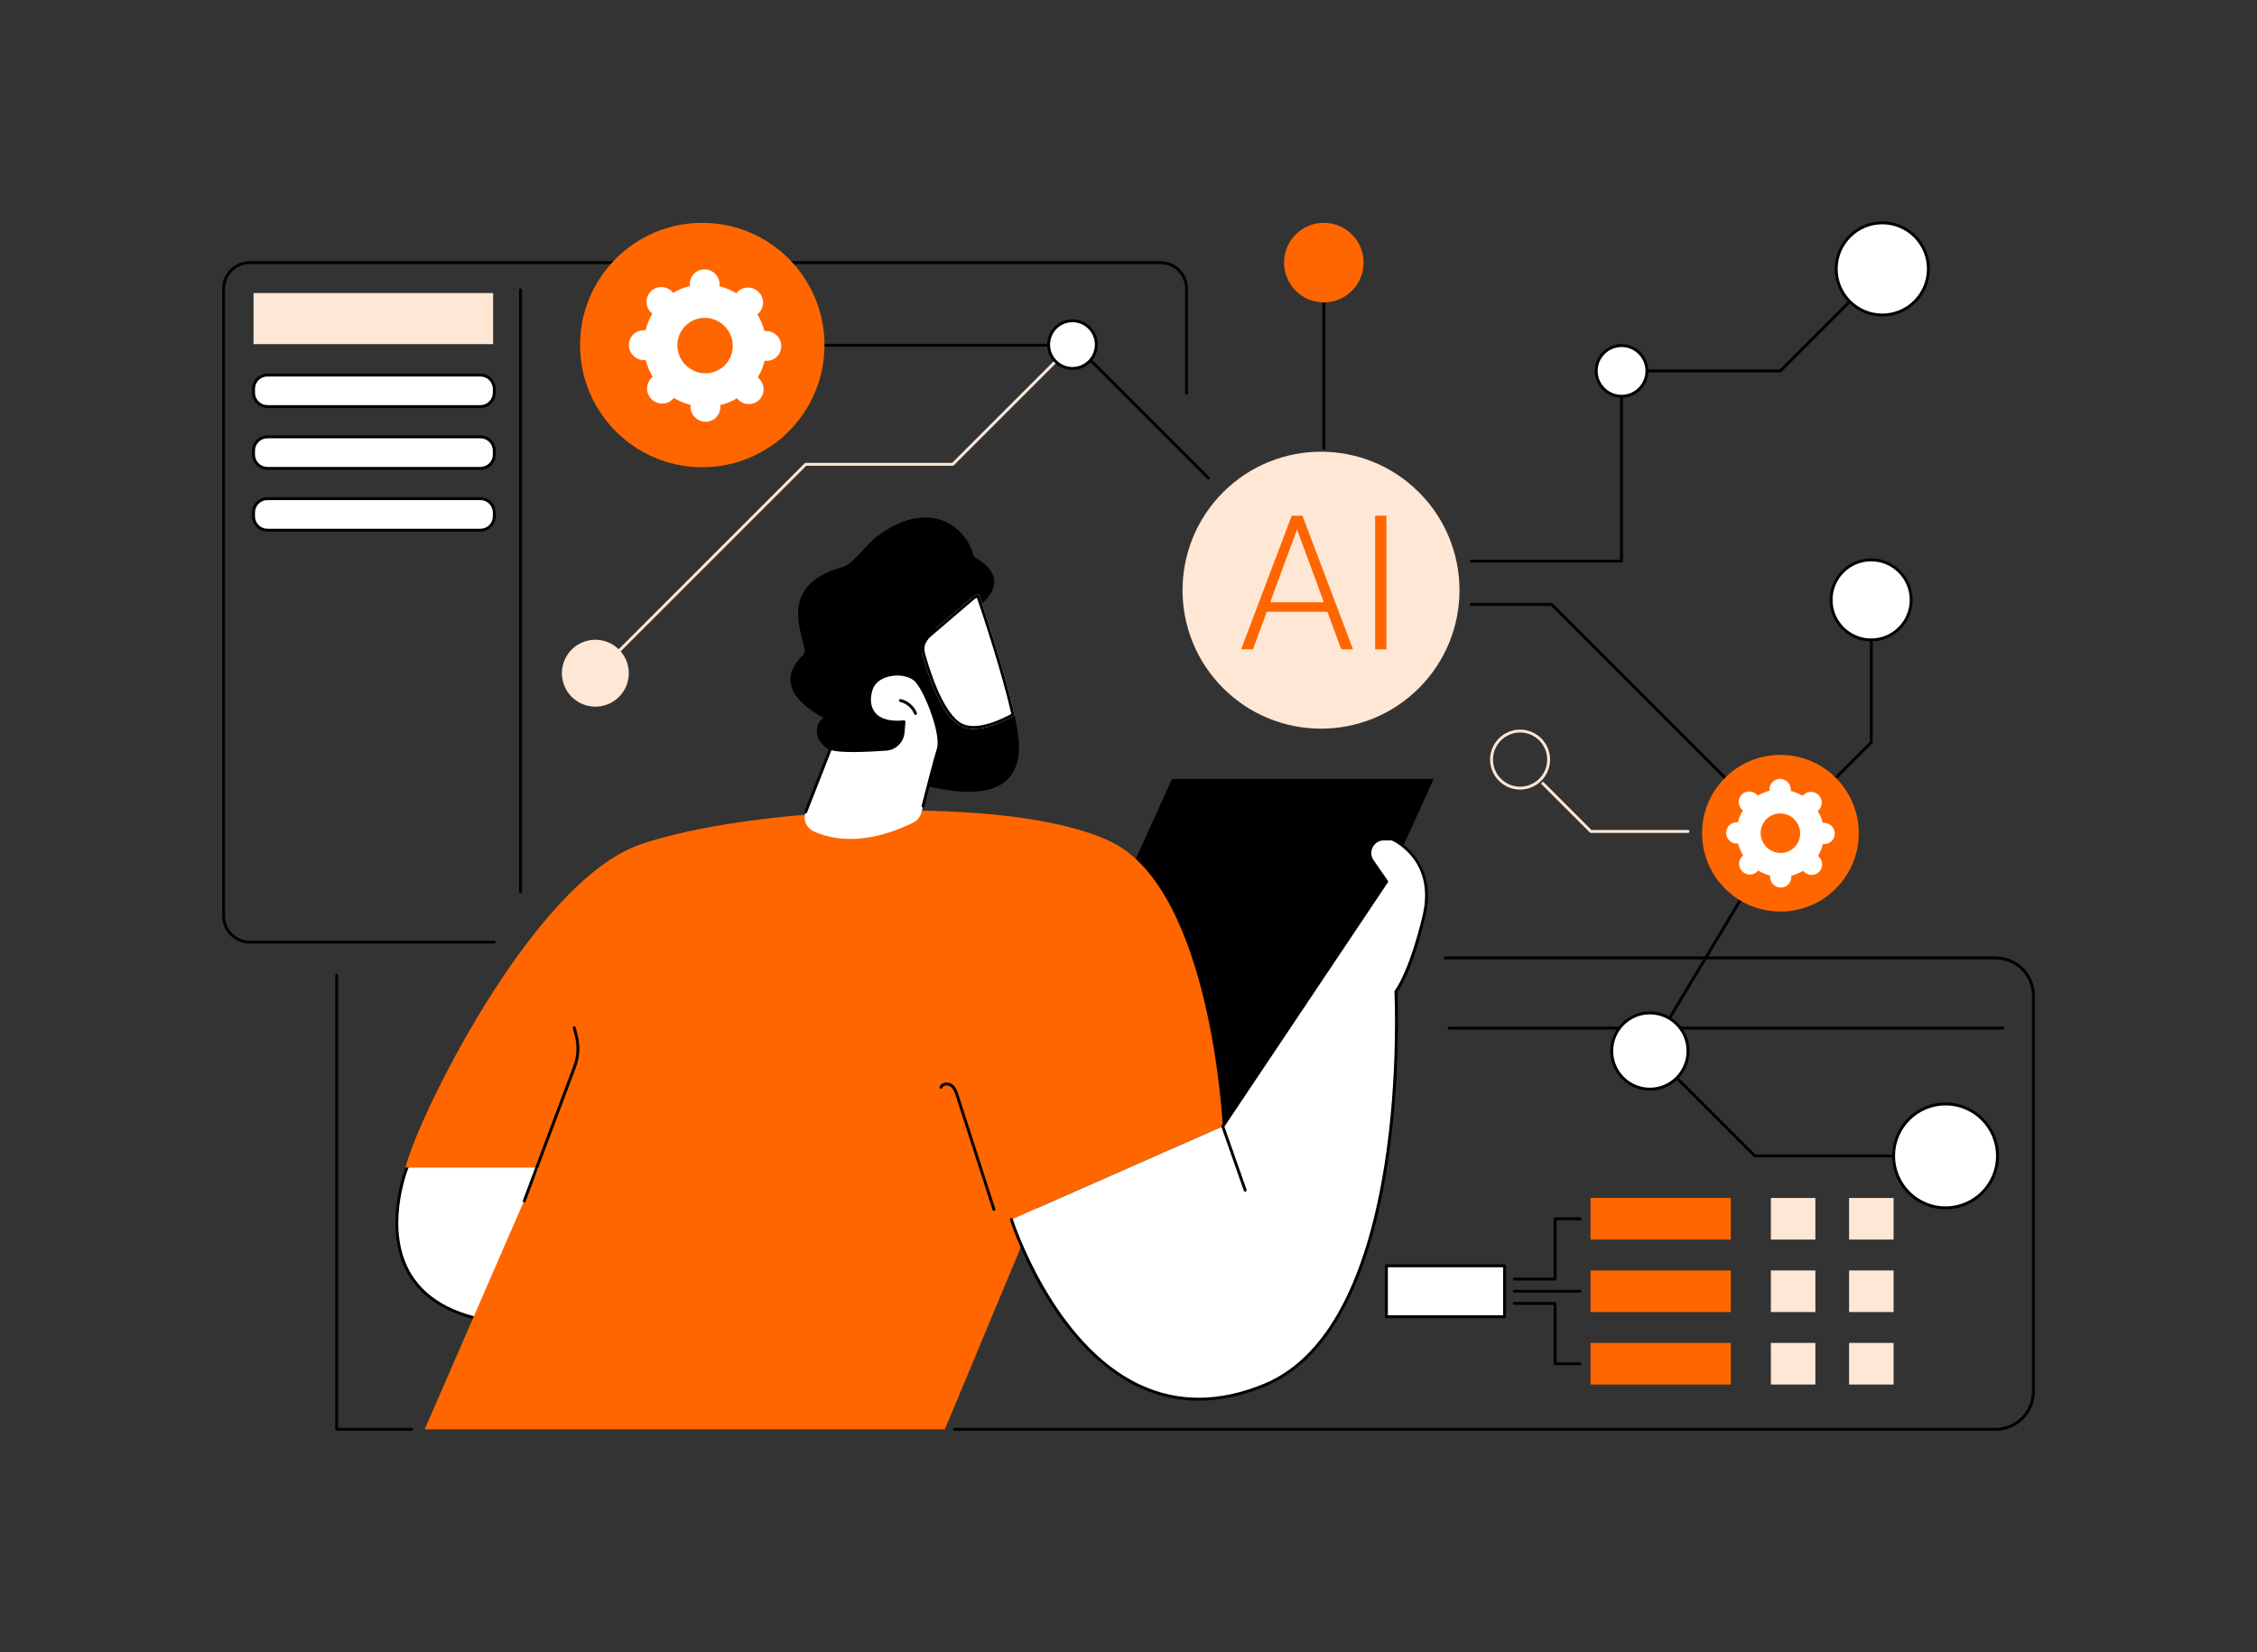 <?xml version="1.0" encoding="UTF-8"?>
<svg id="Illustration" xmlns="http://www.w3.org/2000/svg" viewBox="0 0 3415 2500">
  <rect x="0" y="0" width="3415" height="2500" fill="#333333" stroke="none"/>
  <defs>
    <style>
      .cls-1, .cls-2, .cls-3, .cls-4 {
        stroke-width: 0px;
      }

      .cls-2 {
        fill: #ffe7d6;
      }

      .cls-3 {
        fill: #fff;
      }

      .cls-4 {
        fill: #f60;
      }
    </style>
  </defs>
  <g id="AI_research_scientist" data-name="AI research scientist">
    <g>
      <g>
        <rect class="cls-3" x="2097.75" y="1915.37" width="178.74" height="77.06"/>
        <path class="cls-1" d="M2276.49,1994.63h-178.74c-1.22,0-2.2-.98-2.2-2.2v-77.06c0-1.21.98-2.2,2.2-2.2h178.74c1.22,0,2.2.98,2.2,2.2v77.06c0,1.21-.98,2.2-2.2,2.2ZM2099.95,1990.23h174.34v-72.66h-174.34v72.66Z"/>
      </g>
      <g>
        <rect class="cls-4" x="2406.58" y="1812.77" width="212.23" height="62.94"/>
        <rect class="cls-4" x="2406.58" y="1922.43" width="212.23" height="62.94"/>
        <rect class="cls-4" x="2406.58" y="2032.09" width="212.23" height="62.94"/>
      </g>
      <g>
        <rect class="cls-2" x="2679.46" y="1812.77" width="67.33" height="62.94"/>
        <rect class="cls-2" x="2679.46" y="1922.43" width="67.33" height="62.94"/>
        <rect class="cls-2" x="2679.46" y="2032.09" width="67.33" height="62.94"/>
      </g>
      <g>
        <rect class="cls-2" x="2797.8" y="1812.77" width="67.33" height="62.94"/>
        <rect class="cls-2" x="2797.8" y="1922.43" width="67.33" height="62.94"/>
        <rect class="cls-2" x="2797.8" y="2032.09" width="67.33" height="62.94"/>
      </g>
      <g>
        <path class="cls-1" d="M2352.91,1937.66h-61.7c-1.22,0-2.2-.98-2.2-2.2s.98-2.2,2.2-2.2h59.51v-89.03c0-1.21.98-2.2,2.2-2.2h37.8c1.22,0,2.2.98,2.2,2.2s-.98,2.2-2.2,2.2h-35.6v89.03c0,1.21-.98,2.2-2.2,2.2Z"/>
        <path class="cls-1" d="M2390.7,2065.76h-37.8c-1.22,0-2.2-.98-2.2-2.2v-89.03h-59.51c-1.22,0-2.2-.98-2.2-2.2s.98-2.2,2.2-2.2h61.7c1.22,0,2.2.98,2.2,2.2v89.03h35.6c1.22,0,2.2.98,2.2,2.2s-.98,2.2-2.2,2.2Z"/>
        <path class="cls-1" d="M2390.7,1956.1h-99.5c-1.22,0-2.2-.98-2.2-2.2s.98-2.2,2.2-2.2h99.5c1.22,0,2.2.98,2.2,2.2s-.98,2.2-2.2,2.2Z"/>
      </g>
    </g>
    <g>
      <path class="cls-1" d="M622.89,2165h-113.39c-1.22,0-2.2-.98-2.2-2.2v-687.12c0-1.21.98-2.2,2.2-2.2s2.2.98,2.2,2.2v684.92h111.19c1.22,0,2.2.98,2.2,2.2s-.98,2.2-2.2,2.2Z"/>
      <path class="cls-1" d="M3019.48,2165h-1574.96c-1.22,0-2.2-.98-2.2-2.2s.98-2.2,2.2-2.2h1574.96c30.34,0,55.02-24.68,55.02-55.02v-598.9c0-30.34-24.68-55.02-55.02-55.02h-832.74c-1.22,0-2.2-.98-2.2-2.2s.98-2.2,2.2-2.2h832.74c32.76,0,59.42,26.66,59.42,59.42v598.9c0,32.76-26.66,59.42-59.42,59.42Z"/>
      <path class="cls-1" d="M3030.36,1557.93h-837.56c-1.22,0-2.2-.98-2.2-2.2s.98-2.2,2.2-2.2h837.56c1.22,0,2.2.98,2.2,2.2s-.98,2.2-2.2,2.2Z"/>
    </g>
    <g>
      <g>
        <g>
          <path class="cls-3" d="M615.79,1766.8s-86.61,213.06,150.28,235.52l133.68-275.92-230.2-38-53.76,78.4Z"/>
          <path class="cls-1" d="M766.07,2004.52c-.07,0-.14,0-.21,0-71.98-6.82-121.57-31.89-147.41-74.49-42.25-69.67-5.08-163.11-4.7-164.05.06-.15.14-.29.22-.42l53.76-78.4c.48-.7,1.32-1.07,2.17-.93l230.2,38c.68.11,1.28.54,1.59,1.16.32.62.33,1.35.03,1.97l-133.68,275.92c-.37.76-1.14,1.24-1.98,1.24ZM617.75,1767.84c-1.95,4.98-35.66,93.74,4.48,159.92,24.9,41.04,72.84,65.33,142.53,72.22l131.73-271.89-225.91-37.29-52.83,77.05Z"/>
        </g>
        <g>
          <polygon class="cls-1" points="1915.4 1737.94 1519.55 1737.94 1773.38 1178.72 2169.22 1178.72 1915.4 1737.94"/>
          <g>
            <path class="cls-4" d="M642.61,2162.8h787.05l139.74-335.09,280.76-123.29s-16.94-357.34-169.44-430.84c-152.5-73.5-548.89-52.59-712.66,4.53-163.77,57.11-339.42,420.58-354.46,488.69h201.2l-172.18,396Z"/>
            <path class="cls-1" d="M793.23,1819.4c-.26,0-.52-.05-.77-.14-1.14-.43-1.71-1.69-1.29-2.83l76.2-203.09c5.48-14.59,6.34-30.29,2.49-45.4l-3.13-12.28c-.3-1.18.41-2.37,1.59-2.67,1.17-.3,2.37.41,2.67,1.59l3.13,12.28c4.07,15.98,3.17,32.59-2.63,48.03l-76.2,203.09c-.33.88-1.17,1.43-2.06,1.43Z"/>
          </g>
          <path class="cls-1" d="M1503.93,1832.32c-.93,0-1.79-.59-2.09-1.53l-55.36-171.69c-2-6.2-4-11.59-8.22-14.76-2.28-1.71-5.71-2.33-8.5-1.53-1.35.39-3.12,1.26-3.9,3.26-.44,1.13-1.72,1.69-2.85,1.25-1.13-.44-1.69-1.72-1.25-2.85,1.11-2.87,3.53-4.97,6.79-5.9,4.12-1.18,8.97-.3,12.35,2.24,5.68,4.27,8.04,11.59,9.76,16.93l55.36,171.69c.37,1.16-.26,2.4-1.42,2.77-.22.07-.45.11-.67.11Z"/>
          <path class="cls-3" d="M1530.35,1845.36l319.8-140.94,247.99-370.45-21.57-30.98c-9.85-14.15.27-33.54,17.52-33.54h11.98s69.5,29.93,48.35,117.56c-21.15,87.63-42.3,113.37-42.3,113.37,0,0,25.68,501.94-197.92,595.22-270.1,112.67-383.83-250.24-383.83-250.24Z"/>
          <path class="cls-1" d="M1813.65,2119.46c-31.31,0-61.45-6.7-90.24-20.11-70.09-32.65-119.43-99.82-148.48-150.42-31.42-54.73-46.53-102.43-46.68-102.91-.36-1.16.28-2.39,1.44-2.76,1.16-.37,2.39.28,2.76,1.44.59,1.88,60.59,189.07,192.83,250.66,57.61,26.83,120.88,26.22,188.06-1.8,50.49-21.06,92.25-65.23,124.12-131.28,25.6-53.04,44.89-120.21,57.36-199.62,21.25-135.35,15.15-260.93,15.09-262.18-.03-.54.15-1.08.5-1.51.21-.26,21.14-26.63,41.87-112.5,19.84-82.22-40.56-112.05-46.68-114.84h-11.51c-7.26,0-13.61,3.84-16.97,10.28-3.36,6.44-2.89,13.84,1.26,19.8l21.57,30.98c.52.74.53,1.73.02,2.48l-247.99,370.45c-.68,1.01-2.04,1.28-3.05.6-1.01-.68-1.28-2.04-.6-3.05l247.16-369.21-20.71-29.75c-5.1-7.33-5.68-16.43-1.55-24.35,4.13-7.92,11.93-12.64,20.87-12.64h11.98c.3,0,.59.06.87.18.71.31,70.96,31.68,49.62,120.09-19.43,80.51-38.7,108.88-42.21,113.56.5,11.1,5.25,132.2-15.17,262.27-12.54,79.84-31.96,147.42-57.75,200.85-32.35,67.05-74.88,111.94-126.39,133.43-34.89,14.55-68.77,21.83-101.38,21.83Z"/>
          <path class="cls-1" d="M1884.06,1803.18c-.91,0-1.76-.57-2.07-1.47l-33.91-96.56c-.4-1.15.2-2.4,1.35-2.8,1.15-.4,2.4.2,2.8,1.35l33.91,96.56c.4,1.15-.2,2.4-1.35,2.8-.24.08-.49.12-.73.12Z"/>
        </g>
      </g>
      <g>
        <path class="cls-1" d="M1319.25,970.88s73.25-166.53,145.59-132.74c77.16,36.05,17.65,77.61,17.65,77.61,0,0,28.11,32.66-33.97,43.8-13.27,2.38-58.41,38.69-71.46,40.17-47.86,5.45-57.8-28.84-57.8-28.84Z"/>
        <g>
          <path class="cls-1" d="M1541.3,1119.67c-.84-10.04-3.04-22.77-6.14-37.03-25.44,14.16-64.03,30.1-86.97,12.86-36.42-27.37-57.22-123.34-57.22-123.34l82.05-70.08-158.14,68.48s-92,163.97,52.38,209.07c144.37,45.09,179.12.97,174.04-59.96Z"/>
          <g>
            <path class="cls-3" d="M1448.19,1095.5c22.94,17.24,61.52,1.3,86.97-12.86-15.69-72.29-54.33-183.94-54.33-183.94l-7.81,3.38-69.09,59.01c-8.09,6.91-11.49,17.84-8.71,28.11,7.82,28.85,26.16,86.16,52.97,106.31Z"/>
            <path class="cls-1" d="M1478.21,904.63c7.21,21.2,37.91,112.75,51.95,175.74-16.06,8.67-38.07,18.24-56.92,18.24-9.01,0-16.55-2.23-22.4-6.63-26.3-19.76-44.68-79.27-51.36-103.94-2.32-8.57.55-17.83,7.32-23.61l68.58-58.58,2.83-1.23ZM1480.83,898.7l-7.81,3.38-69.09,59.01c-8.09,6.91-11.49,17.84-8.71,28.11,7.82,28.85,26.16,86.16,52.96,106.31,7.12,5.35,15.76,7.51,25.04,7.51,20.6,0,44.38-10.6,61.92-20.37-15.69-72.29-54.33-183.94-54.33-183.94Z"/>
          </g>
        </g>
        <path class="cls-1" d="M1325.45,812.84c-12.24,9.34-36.93,41.6-49,44.79-115,30.4-48.53,121.26-60.55,132.66-53.05,50.38,14.95,87.65,30.63,96.1-11.8,6.04-13.46,23.57-6.3,34.73,7.17,11.15,20.18,17.02,32.89,20.8,19.59,5.82,40.17,8.11,60.59,7.32,12.59-.49,25.85-2.42,35.72-10.25,12.16-9.64,16.53-25.98,19-41.3,5.33-32.94,5.26-66.75-.19-99.67-2.38-14.38,81.81-117.13,85.4-131.25,11.29-44.37-49.96-128.87-148.2-53.93Z"/>
        <path class="cls-3" d="M1230.74,1257.72c25.23,11.8,75.95,23.76,150.86-12.84,6.3-3.08,10.88-8.81,12.6-15.6,5.93-23.46,20.15-79.24,25.51-95.96,6.84-21.36-17.69-85.22-32.68-102.55-14.99-17.33-60.79-14.36-69.04,12.72-8.24,27.09,3.83,53.48,49.82,48.7l-1.38,16.03c-1.18,13.7-12.15,24.5-25.88,25.46-27.66,1.93-71.09,3.94-83.8-1.25l-37.69,96.21c-4.41,11.26.73,23.94,11.68,29.07Z"/>
        <path class="cls-1" d="M1219.07,1230.85c-.27,0-.54-.05-.8-.15-1.13-.44-1.69-1.72-1.24-2.85l37.69-96.21c.21-.55.64-.99,1.18-1.22.54-.23,1.15-.24,1.7-.01,9.25,3.78,38.66,4.17,82.81,1.09,12.72-.89,22.74-10.75,23.84-23.45l1.16-13.41c-25.84,2.08-38.46-6.08-44.53-13.43-7.84-9.51-9.61-23.13-4.98-38.34,3.63-11.92,14.44-20.61,29.67-23.84,17.01-3.61,34.75.63,43.13,10.32,14.5,16.75,40.51,81.55,33.11,104.66-4.73,14.77-16.49,60.44-23.07,86.36-.3,1.18-1.52,1.89-2.67,1.59-1.18-.3-1.89-1.5-1.59-2.67,6.6-25.96,18.38-71.74,23.14-86.62,6.5-20.27-17.1-82.93-32.25-100.44-7.26-8.39-23.62-12.13-38.9-8.89-13.61,2.89-23.23,10.47-26.37,20.82-4.19,13.76-2.71,25.92,4.17,34.26,8,9.71,22.99,13.72,43.32,11.61.67-.07,1.3.16,1.77.62.47.46.7,1.1.65,1.76l-1.38,16.03c-1.28,14.88-13.03,26.43-27.91,27.46-30.1,2.1-68.09,3.6-82.67-.68l-36.93,94.25c-.34.87-1.17,1.4-2.05,1.4Z"/>
        <path class="cls-1" d="M1385.25,1081.8c-.88,0-1.71-.53-2.05-1.4-3.53-9-11.9-16.17-21.33-18.27-1.19-.26-1.93-1.44-1.67-2.63.27-1.19,1.44-1.93,2.62-1.67,10.98,2.45,20.36,10.48,24.47,20.96.44,1.13-.11,2.41-1.24,2.85-.26.1-.53.15-.8.15Z"/>
      </g>
    </g>
    <g>
      <circle class="cls-2" cx="1998.79" cy="893.08" r="209.52" transform="translate(-46.07 1674.93) rotate(-45)"/>
      <g>
        <path class="cls-4" d="M2008.46,925.74h-91.79l-20.83,56.8h-17.91l76.52-202.19h16.25l76.51,202.19h-17.77l-20.97-56.8ZM1921.94,911.3h81.1l-40.55-110.12-40.55,110.12Z"/>
        <path class="cls-4" d="M2097.75,982.54h-17.08v-202.19h17.08v202.19Z"/>
      </g>
    </g>
    <g>
      <g>
        <path class="cls-1" d="M2453.42,851.32h-227.44c-1.22,0-2.2-.98-2.2-2.2s.98-2.2,2.2-2.2h225.24v-285.65c0-1.21.98-2.2,2.2-2.2h239.39l153.68-153.68c.86-.86,2.25-.86,3.11,0,.86.86.86,2.25,0,3.11l-154.33,154.33c-.41.41-.97.64-1.56.64h-238.1v285.65c0,1.21-.98,2.2-2.2,2.2Z"/>
        <g>
          <circle class="cls-3" cx="2453.55" cy="561.27" r="38.36" transform="translate(1463.52 2875.31) rotate(-79.72)"/>
          <path class="cls-1" d="M2453.55,601.83c-22.36,0-40.56-18.2-40.56-40.56s18.2-40.56,40.56-40.56,40.56,18.2,40.56,40.56-18.2,40.56-40.56,40.56ZM2453.55,525.11c-19.94,0-36.16,16.22-36.16,36.16s16.22,36.16,36.16,36.16,36.16-16.22,36.16-36.16-16.22-36.16-36.16-36.16Z"/>
        </g>
        <g>
          <circle class="cls-3" cx="2848.05" cy="406.94" r="69.74" transform="translate(1797.64 3085.3) rotate(-76.72)"/>
          <path class="cls-1" d="M2848.04,478.88c-39.67,0-71.94-32.27-71.94-71.94s32.27-71.94,71.94-71.94,71.94,32.27,71.94,71.94-32.27,71.94-71.94,71.94ZM2848.04,339.4c-37.24,0-67.54,30.3-67.54,67.54s30.3,67.54,67.54,67.54,67.55-30.3,67.55-67.54-30.3-67.54-67.55-67.54Z"/>
        </g>
      </g>
      <path class="cls-1" d="M2693.91,1263.01c-.58,0-1.14-.23-1.56-.64l-345.55-345.55h-120.83c-1.22,0-2.2-.98-2.2-2.2s.98-2.2,2.2-2.2h121.74c.58,0,1.14.23,1.56.64l344.64,344.64,135.26-135.26v-217.77c0-1.21.98-2.2,2.2-2.2s2.2.98,2.2,2.2v218.68c0,.58-.23,1.14-.64,1.56l-137.46,137.46c-.41.41-.97.64-1.56.64Z"/>
      <g>
        <circle class="cls-3" cx="2831.17" cy="907.75" r="60.58" transform="translate(187.36 2267.82) rotate(-45)"/>
        <path class="cls-1" d="M2831.17,970.52c-34.61,0-62.77-28.16-62.77-62.77s28.16-62.77,62.77-62.77,62.77,28.16,62.77,62.77-28.16,62.77-62.77,62.77ZM2831.17,849.37c-32.19,0-58.38,26.19-58.38,58.38s26.19,58.38,58.38,58.38,58.38-26.19,58.38-58.38-26.19-58.38-58.38-58.38Z"/>
      </g>
      <path class="cls-1" d="M2883.67,1751.29h-228.62c-.58,0-1.14-.23-1.56-.64l-158.68-158.68c-.71-.71-.85-1.82-.33-2.69l197.54-329.6c.62-1.04,1.98-1.38,3.02-.76,1.04.62,1.38,1.98.76,3.02l-196.65,328.13,156.82,156.82h227.71c1.22,0,2.2.98,2.2,2.2s-.98,2.2-2.2,2.2Z"/>
      <g>
        <circle class="cls-3" cx="2943.76" cy="1749.09" r="78.62"/>
        <path class="cls-1" d="M2943.75,1829.92c-44.57,0-80.82-36.26-80.82-80.82s36.26-80.82,80.82-80.82,80.82,36.26,80.82,80.82-36.26,80.82-80.82,80.82ZM2943.75,1672.67c-42.14,0-76.42,34.28-76.42,76.42s34.28,76.42,76.42,76.42,76.42-34.28,76.42-76.42-34.28-76.42-76.42-76.42Z"/>
      </g>
      <g>
        <circle class="cls-3" cx="2496.37" cy="1590.41" r="57.69"/>
        <path class="cls-1" d="M2496.37,1650.3c-33.02,0-59.89-26.87-59.89-59.89s26.87-59.89,59.89-59.89,59.89,26.87,59.89,59.89-26.87,59.89-59.89,59.89ZM2496.37,1534.92c-30.6,0-55.49,24.89-55.49,55.49s24.89,55.49,55.49,55.49,55.49-24.89,55.49-55.49-24.89-55.49-55.49-55.49Z"/>
      </g>
      <circle class="cls-4" cx="2693.91" cy="1260.81" r="118.53" transform="translate(-102.5 2274.16) rotate(-45)"/>
      <path class="cls-3" d="M2710.4,1327.01c0-.66-.06-1.31-.14-1.95,6.45-1.56,12.52-4.08,18.06-7.39.4.51.83,1.01,1.3,1.48,6.32,6.32,16.52,6.39,22.77.14,6.25-6.25,6.19-16.44-.14-22.77-.47-.47-.97-.9-1.48-1.3,3.31-5.53,5.82-11.61,7.39-18.06.64.08,1.29.14,1.95.14,8.89.05,16.06-7.11,16-16-.05-8.89-7.3-16.14-16.19-16.19-.66,0-1.31.04-1.95.12-1.64-6.47-4.23-12.57-7.61-18.15.51-.4,1-.81,1.47-1.28,6.25-6.25,6.19-16.44-.14-22.77-6.32-6.32-16.52-6.39-22.77-.14-.47.47-.88.96-1.28,1.47-5.57-3.38-11.68-5.97-18.15-7.61.07-.64.12-1.29.12-1.95-.05-8.89-7.3-16.14-16.19-16.19-8.89-.05-16.05,7.11-16,16,0,.66.06,1.31.14,1.95-6.45,1.56-12.52,4.07-18.06,7.39-.4-.51-.83-1.01-1.3-1.48-6.32-6.32-16.52-6.39-22.77-.14-6.25,6.25-6.19,16.44.14,22.77.47.47.97.9,1.48,1.3-3.31,5.53-5.82,11.61-7.39,18.06-.64-.08-1.29-.14-1.95-.14-8.89-.05-16.05,7.11-16,16,.05,8.89,7.3,16.14,16.19,16.19.66,0,1.31-.04,1.95-.12,1.64,6.47,4.23,12.57,7.61,18.15-.51.4-1,.81-1.47,1.28-6.25,6.25-6.19,16.44.14,22.77,6.32,6.32,16.52,6.39,22.77.14.47-.47.88-.96,1.28-1.47,5.57,3.38,11.68,5.97,18.15,7.61-.07.64-.12,1.29-.12,1.95.05,8.89,7.3,16.14,16.19,16.19,8.89.05,16.05-7.11,16-16ZM2664.01,1260.63c-.1-16.51,13.2-29.82,29.72-29.72,16.51.1,29.98,13.56,30.08,30.08.1,16.51-13.2,29.81-29.72,29.72-16.51-.1-29.98-13.56-30.08-30.08Z"/>
    </g>
    <g>
      <g>
        <path class="cls-1" d="M747.85,1427.76h-369.86c-23.1,0-41.89-18.79-41.89-41.89V437.07c0-23.1,18.79-41.89,41.89-41.89h1377.66c23.1,0,41.89,18.79,41.89,41.89v157.8c0,1.21-.98,2.2-2.2,2.2s-2.2-.98-2.2-2.2v-157.8c0-20.67-16.82-37.49-37.49-37.49H377.99c-20.67,0-37.49,16.82-37.49,37.49v948.8c0,20.67,16.82,37.49,37.49,37.49h369.86c1.21,0,2.2.98,2.2,2.2s-.99,2.2-2.2,2.2Z"/>
        <path class="cls-1" d="M787.61,1351.85c-1.22,0-2.2-.98-2.2-2.2V438.52c0-1.21.98-2.2,2.2-2.2s2.2.98,2.2,2.2v911.13c0,1.21-.98,2.2-2.2,2.2Z"/>
      </g>
      <g>
        <rect class="cls-2" x="383.63" y="443.44" width="362.49" height="77.3" transform="translate(1129.75 964.18) rotate(180)"/>
        <g>
          <rect class="cls-3" x="383.63" y="567.5" width="364.27" height="47.72" rx="20.97" ry="20.97" transform="translate(1131.53 1182.73) rotate(-180)"/>
          <path class="cls-1" d="M726.93,617.42h-322.34c-12.77,0-23.17-10.39-23.17-23.17v-5.78c0-12.77,10.39-23.17,23.17-23.17h322.34c12.77,0,23.17,10.39,23.17,23.17v5.78c0,12.77-10.39,23.17-23.17,23.17ZM404.59,569.7c-10.35,0-18.77,8.42-18.77,18.77v5.78c0,10.35,8.42,18.77,18.77,18.77h322.34c10.35,0,18.77-8.42,18.77-18.77v-5.78c0-10.35-8.42-18.77-18.77-18.77h-322.34Z"/>
        </g>
        <g>
          <rect class="cls-3" x="383.63" y="661.03" width="364.27" height="47.72" rx="20.97" ry="20.97" transform="translate(1131.53 1369.78) rotate(-180)"/>
          <path class="cls-1" d="M726.93,710.95h-322.34c-12.77,0-23.17-10.39-23.17-23.17v-5.78c0-12.77,10.39-23.17,23.17-23.17h322.34c12.77,0,23.17,10.39,23.17,23.17v5.78c0,12.77-10.39,23.17-23.17,23.17ZM404.59,663.23c-10.35,0-18.77,8.42-18.77,18.77v5.78c0,10.35,8.42,18.77,18.77,18.77h322.34c10.35,0,18.77-8.42,18.77-18.77v-5.78c0-10.35-8.42-18.77-18.77-18.77h-322.34Z"/>
        </g>
        <g>
          <rect class="cls-3" x="383.63" y="754.56" width="364.27" height="47.72" rx="20.97" ry="20.97" transform="translate(1131.53 1556.83) rotate(180)"/>
          <path class="cls-1" d="M726.93,804.47h-322.34c-12.77,0-23.17-10.39-23.17-23.17v-5.78c0-12.77,10.39-23.17,23.17-23.17h322.34c12.77,0,23.17,10.39,23.17,23.17v5.78c0,12.77-10.39,23.17-23.17,23.17ZM404.59,756.76c-10.35,0-18.77,8.42-18.77,18.77v5.78c0,10.35,8.42,18.77,18.77,18.77h322.34c10.35,0,18.77-8.42,18.77-18.77v-5.78c0-10.35-8.42-18.77-18.77-18.77h-322.34Z"/>
        </g>
      </g>
    </g>
    <g>
      <path class="cls-2" d="M2300,1194.79c-25.03,0-45.39-20.36-45.39-45.39s20.36-45.39,45.39-45.39,45.39,20.36,45.39,45.39-20.36,45.39-45.39,45.39ZM2300,1108.41c-22.6,0-40.99,18.39-40.99,40.99s18.39,40.99,40.99,40.99,40.99-18.39,40.99-40.99-18.39-40.99-40.99-40.99Z"/>
      <path class="cls-2" d="M2554.06,1260.33h-147c-.58,0-1.14-.23-1.56-.64l-72.67-72.67c-.86-.86-.86-2.25,0-3.11.86-.86,2.25-.86,3.11,0l72.02,72.02h146.09c1.22,0,2.2.98,2.2,2.2s-.98,2.2-2.2,2.2Z"/>
    </g>
    <g>
      <g>
        <path class="cls-1" d="M2003.04,680.53c-1.22,0-2.2-.98-2.2-2.2v-280.95c0-1.21.98-2.2,2.2-2.2s2.2.98,2.2,2.2v280.95c0,1.21-.98,2.2-2.2,2.2Z"/>
        <circle class="cls-4" cx="2003.04" cy="397.38" r="60.18"/>
      </g>
      <g>
        <path class="cls-2" d="M928.86,995.01c-.56,0-1.13-.21-1.56-.64-.86-.86-.86-2.25,0-3.11l290.21-290.21c.41-.41.97-.64,1.56-.64h221.58l180.51-180.51c.86-.86,2.25-.86,3.11,0,.86.86.86,2.25,0,3.11l-181.16,181.16c-.41.41-.97.64-1.56.64h-221.58l-289.57,289.57c-.43.43-.99.64-1.56.64Z"/>
        <circle class="cls-2" cx="900.81" cy="1018.68" r="50.61" transform="translate(-321.26 422.27) rotate(-22.5)"/>
      </g>
      <g>
        <path class="cls-1" d="M1828.35,725.48c-.56,0-1.13-.21-1.56-.64l-200.2-200.2h-569.63c-1.22,0-2.2-.98-2.2-2.2s.98-2.2,2.2-2.2h570.54c.58,0,1.14.23,1.56.64l200.84,200.84c.86.86.86,2.25,0,3.11-.43.43-.99.64-1.56.64Z"/>
        <circle class="cls-4" cx="1062.58" cy="522.1" r="184.9"/>
        <g>
          <circle class="cls-3" cx="1622.72" cy="521.45" r="36.09" transform="translate(742.4 1980.95) rotate(-76.72)"/>
          <path class="cls-1" d="M1622.72,559.74c-21.11,0-38.29-17.18-38.29-38.29s17.18-38.29,38.29-38.29,38.29,17.18,38.29,38.29-17.18,38.29-38.29,38.29ZM1622.72,487.55c-18.69,0-33.89,15.2-33.89,33.89s15.21,33.89,33.89,33.89,33.89-15.2,33.89-33.89-15.2-33.89-33.89-33.89Z"/>
        </g>
        <path class="cls-3" d="M1089.95,615.76c0-.93-.08-1.84-.2-2.74,9.05-2.19,17.57-5.72,25.33-10.36.56.72,1.16,1.42,1.82,2.08,8.87,8.87,23.17,8.96,31.93.19,8.76-8.76,8.68-23.06-.19-31.93-.66-.66-1.36-1.26-2.08-1.82,4.65-7.76,8.17-16.28,10.36-25.33.9.11,1.81.19,2.74.2,12.47.08,22.52-9.97,22.44-22.44-.08-12.47-10.24-22.64-22.72-22.72-.93,0-1.84.06-2.74.17-2.3-9.08-5.93-17.64-10.67-25.45.71-.55,1.4-1.14,2.06-1.8,8.76-8.76,8.68-23.06-.19-31.93-8.87-8.87-23.17-8.96-31.93-.19-.65.65-1.24,1.34-1.8,2.06-7.82-4.74-16.38-8.37-25.46-10.67.1-.9.17-1.81.17-2.74-.07-12.47-10.24-22.64-22.72-22.71-12.47-.08-22.52,9.97-22.44,22.44,0,.93.08,1.84.2,2.74-9.05,2.19-17.57,5.72-25.33,10.36-.56-.72-1.16-1.42-1.82-2.08-8.87-8.87-23.17-8.96-31.93-.19-8.76,8.76-8.68,23.06.19,31.93.66.66,1.36,1.26,2.08,1.82-4.65,7.76-8.17,16.28-10.36,25.33-.9-.11-1.81-.19-2.74-.2-12.47-.08-22.52,9.97-22.44,22.44.07,12.47,10.24,22.64,22.72,22.72.93,0,1.84-.06,2.74-.17,2.3,9.08,5.93,17.64,10.67,25.45-.71.55-1.4,1.14-2.05,1.8-8.76,8.76-8.68,23.06.19,31.93,8.87,8.87,23.17,8.96,31.93.19.65-.65,1.24-1.35,1.8-2.06,7.82,4.74,16.38,8.37,25.45,10.67-.1.9-.17,1.81-.17,2.74.07,12.47,10.24,22.64,22.71,22.71,12.47.07,22.52-9.97,22.44-22.44ZM1024.89,522.66c-.14-23.16,18.52-41.82,41.68-41.68,23.16.14,42.04,19.03,42.18,42.18.14,23.16-18.52,41.82-41.68,41.68-23.16-.14-42.04-19.03-42.18-42.18Z"/>
      </g>
    </g>
  </g>
</svg>